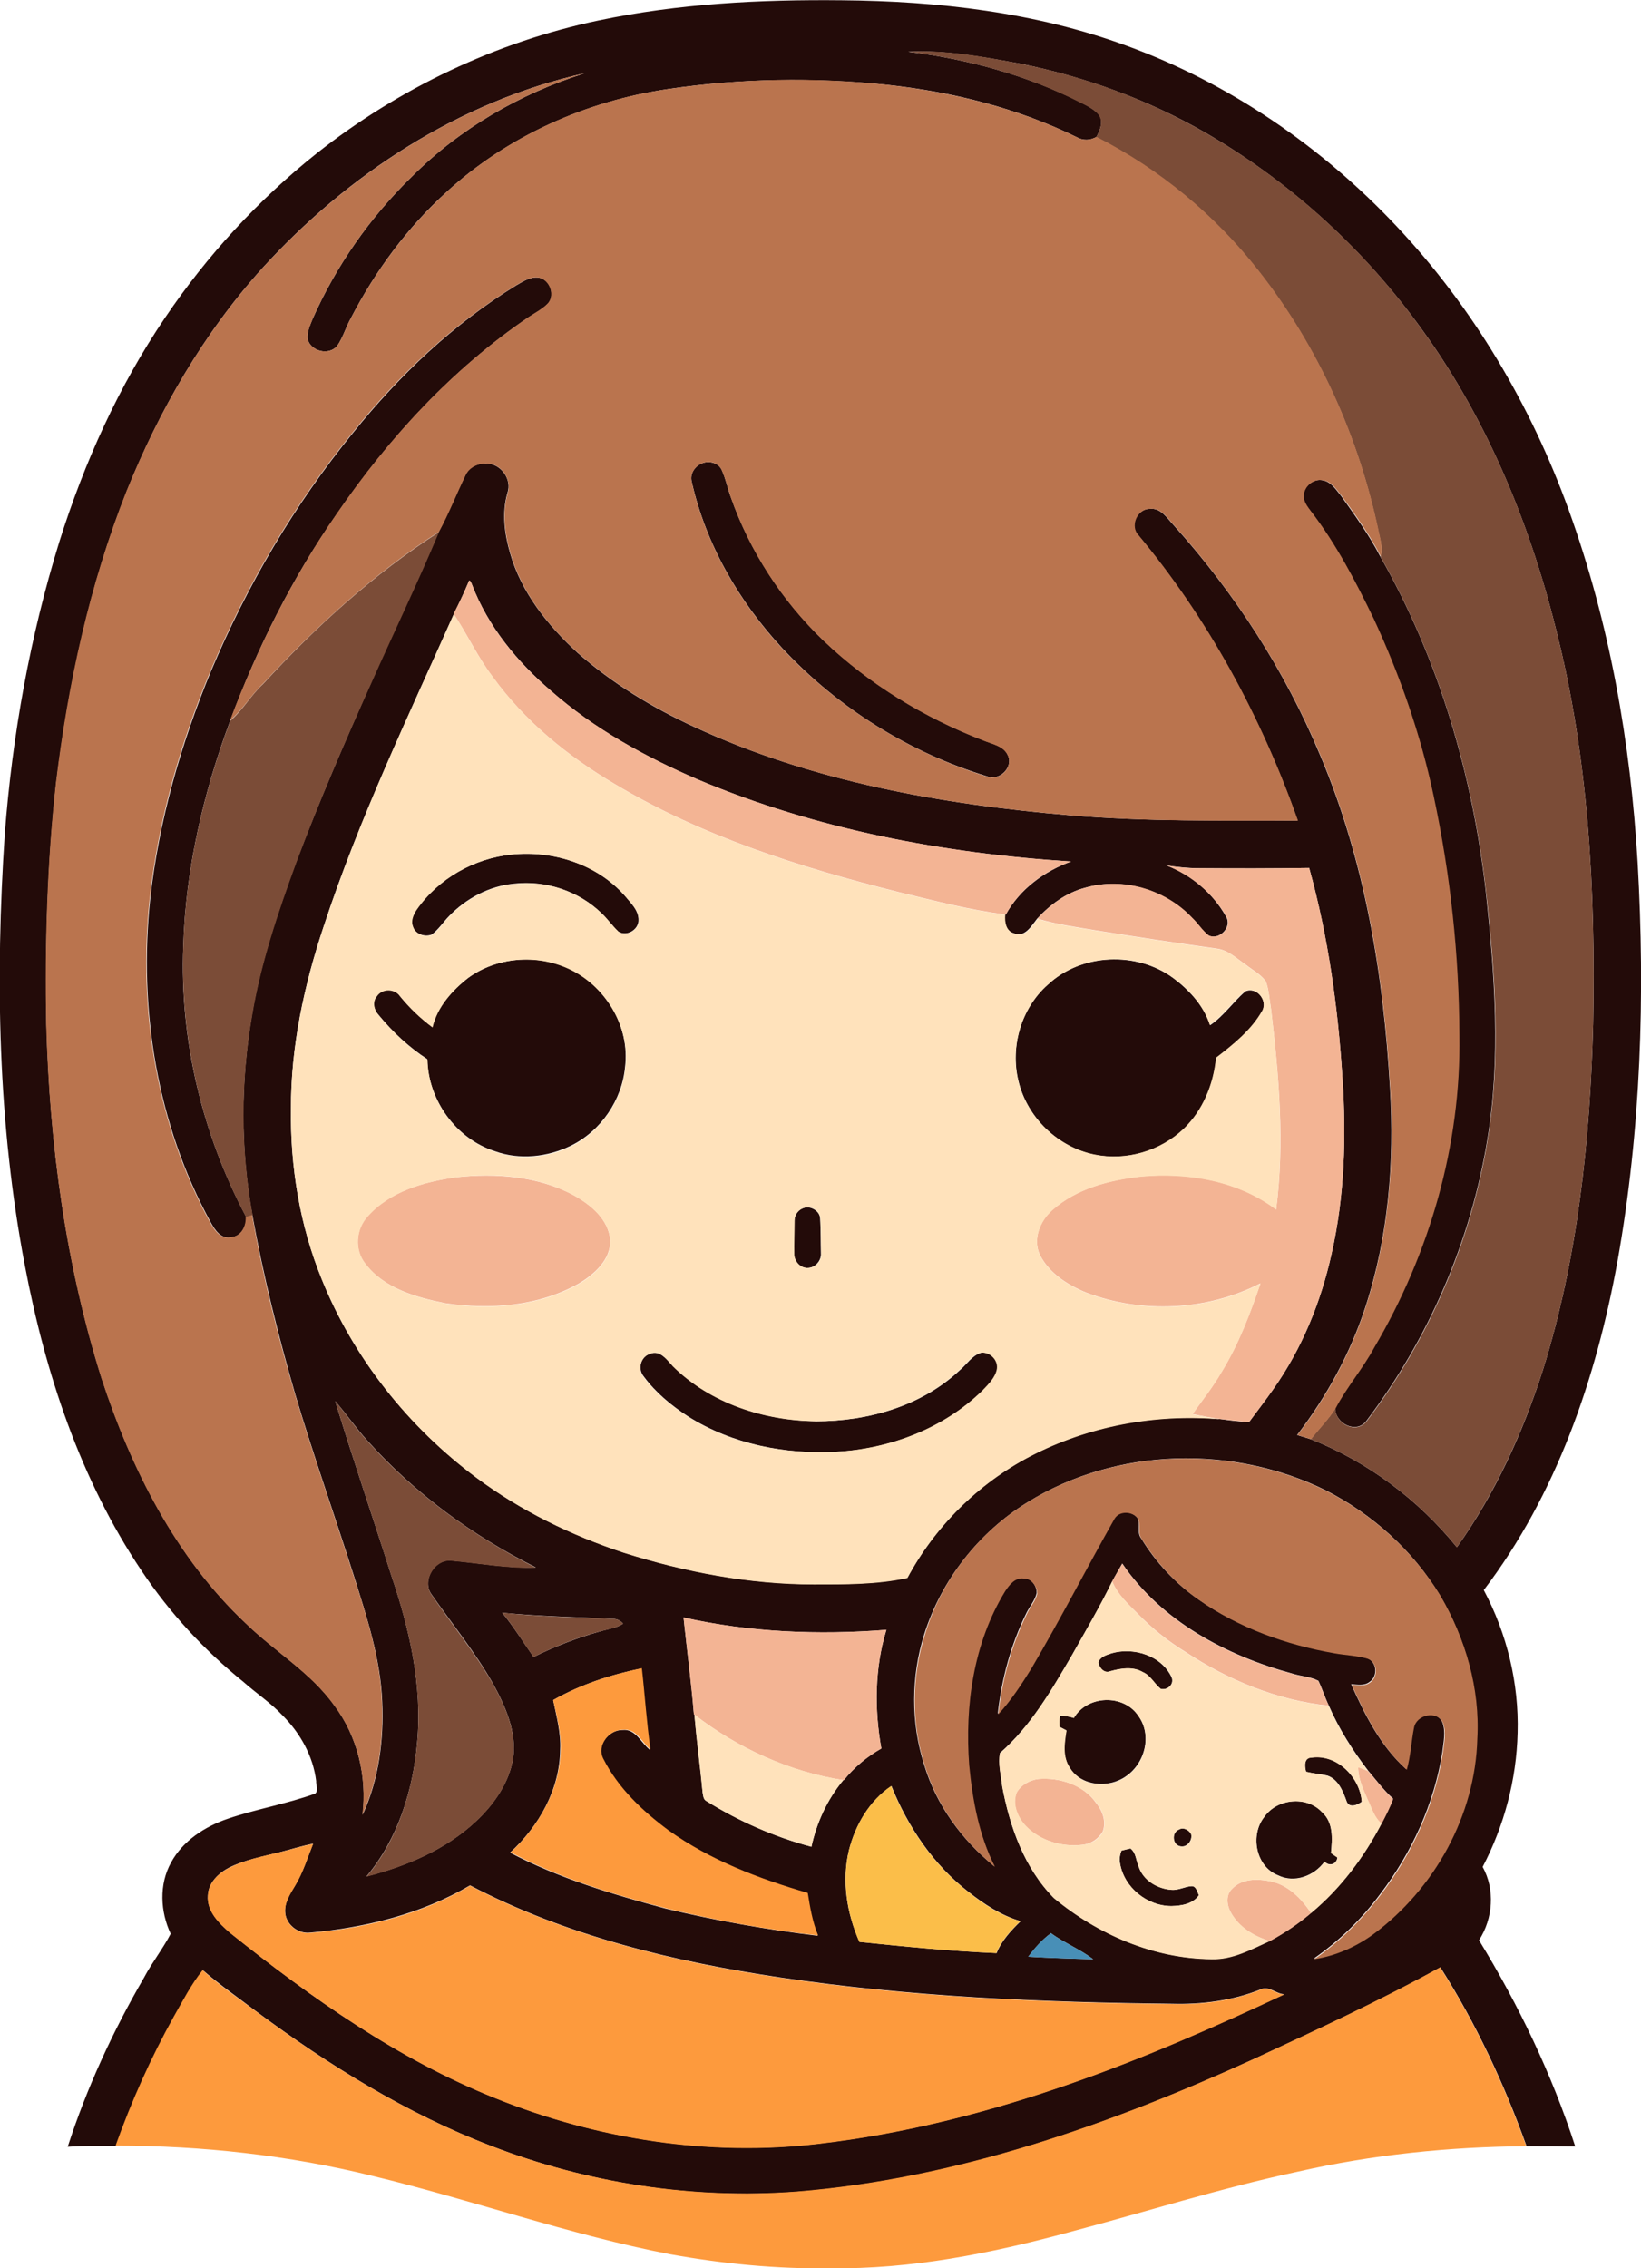<?xml version="1.0" encoding="iso-8859-1"?>
<!-- Generator: Adobe Illustrator 19.2.0, SVG Export Plug-In . SVG Version: 6.00 Build 0)  -->
<svg version="1.1" id="Layer_1" xmlns="http://www.w3.org/2000/svg" xmlns:xlink="http://www.w3.org/1999/xlink" x="0px" y="0px"
	 viewBox="0 0 586.5 810.4" enable-background="new 0 0 586.5 810.4" xml:space="preserve">
<g>
	<g>
		<path fill="#230B09" d="M214,7.3c28.5-6,57.7-7.5,86.8-7.2c34.5,0.3,69.4,4.3,102,16.3c36.7,13.4,69.7,36.1,96.4,64.5
			c27.3,29,48,64,61.5,101.4c14.6,40.4,22.1,83.1,24.6,125.9c2.7,47.5,1.2,95.5-7.2,142.4c-7.6,41.8-21.8,83.4-47.8,117.5
			c8.3,15.6,12.6,33.3,12.1,51c-0.4,16.7-4.8,33.2-12.5,47.9c4.5,8.1,3.7,18.5-1.3,26.2c14.2,23.2,26,47.8,34.4,73.7
			c-5.8-0.1-11.6-0.1-17.4-0.1c-8-22.3-18.1-43.9-30.8-63.9c-21.6,12-44.1,22.3-66.5,32.7c-51.7,23.6-106.4,42.9-163.4,47.5
			c-37.1,2.8-74.7-3-109.4-16.4c-30.3-11.6-58.1-28.9-84.1-48.2c-6.3-4.8-12.8-9.3-18.8-14.5c-4,5.1-7,10.9-10.3,16.6
			c-8.2,14.8-15.1,30.2-20.8,46.1c-5.8,0.1-11.5-0.1-17.3,0.3c6.8-21,16.1-41.2,27.2-60.3c2.9-5.5,6.8-10.4,9.6-15.8
			c-3.7-7.9-4.2-17.6,0.1-25.4c4.2-7.8,12.1-12.9,20.3-15.7c10.3-3.5,21.1-5.3,31.3-9c1.2-1.2,0.2-3.1,0.3-4.5
			c-1.1-8.9-5.7-17.1-12-23.4c-4.2-4.5-9.4-7.9-14-12c-14-11.3-26.4-24.7-36.4-39.7c-21.9-32.6-34.4-70.6-41.7-109
			c-9.7-50.7-10.6-102.7-7.2-154.1c2.7-35.4,9-70.6,19.5-104.5c8.9-28.3,21.2-55.6,37.8-80.1c15-22.2,33.3-42.1,54.3-58.8
			C142.7,31.5,177.3,15,214,7.3z M324.6,18.5c21.4,2.6,42.5,8.4,61.7,18.1c2.3,1.2,4.8,2.4,6.5,4.4c1.7,2.5,0.3,5.5-0.9,7.9
			c-2.2,1.3-4.8,1.4-7.1,0.1c-21.2-10.4-44.4-16.2-67.8-18.7c-26-2.7-52.3-2.3-78.1,1.5c-29.3,4.3-57.5,16.8-79.4,36.9
			c-14,12.7-25.4,28.2-34.1,45c-1.8,3.2-2.8,6.9-4.9,9.9c-3,3.6-9.6,1.9-10.6-2.6c-0.2-2.4,0.9-4.8,1.8-7
			c8.4-19,20.5-36.3,35.4-50.8c17.1-17.2,38.7-29.7,61.8-37c-44.7,10-84.7,36.1-115.3,69.8c-20.9,23.2-36.7,50.6-48.3,79.5
			c-13.2,33.3-20.8,68.6-25.2,104.1c-3.2,28.7-4,57.6-3.5,86.4c1.1,42.8,6.9,85.7,19.8,126.6c10.6,32.2,26.4,63.8,51.4,87.3
			c10.3,10.1,23.2,17.5,31.7,29.4c8.3,11.1,11.7,25.4,10.1,39.1c5.8-12.5,7.6-26.7,7-40.4c-0.6-15.4-5.5-30.3-10.1-44.9
			c-6.9-21.7-14.5-43.2-21-65c-6.1-21.1-11.4-42.4-15.3-64c-4.3-23.5-4.2-47.7-0.2-71.2c3.1-18.8,9.2-36.9,15.8-54.8
			c8.2-21.7,17.4-43,26.8-64.1c7.9-18.1,16.6-35.8,24.2-54c3.5-6.6,6.3-13.6,9.6-20.4c1.5-3.1,5.1-4.4,8.4-3.9
			c4.7,0.6,8.1,5.8,6.6,10.3c-2.1,7.1-1.1,14.7,0.9,21.6c4,14.1,13.5,25.9,24.2,35.7c12.4,10.9,26.6,19.5,41.6,26.4
			c42.1,19.5,88.5,27.7,134.5,31.6c27,2.3,54.1,1.8,81.2,1.9c-13.1-37.1-32.2-72.3-57.5-102.6c-2.4-3.3,0.3-8.7,4.5-8.8
			c4.2-0.5,6.5,3.6,9,6.2c21.7,24.2,39.6,51.9,52.1,82c15.9,37.6,22.6,78.4,24.9,119c1.6,26.2-0.6,52.9-8.8,78
			c-5.4,16.5-13.8,31.9-24.4,45.7c1.6,0.5,3.3,1,4.9,1.5c20.4,8.1,38.4,21.6,52.2,38.6c13.7-19.2,23.5-40.8,30.7-63.2
			c12.5-40,16.9-82,18-123.7c0.9-47.6-1.6-95.6-13.5-141.9c-9.7-38.7-25.5-76.4-49.4-108.6c-20.3-27.6-46.3-51-75.9-68.1
			c-20.4-11.7-42.7-19.8-65.7-24.5C351.6,20.4,338.1,17.8,324.6,18.5z M167.4,208.1c-1.6,3.8-3.4,7.6-5.2,11.3
			c-16.4,36.8-33.9,73.2-46.5,111.5c-7,21-11.8,43-11.7,65.2c-0.3,20.7,3.1,41.6,11,60.9c11.3,28.2,31,52.8,55.3,70.9
			c15.9,11.9,33.9,20.6,52.7,26.8c21.9,6.9,44.8,11.3,67.9,11.3c11.2,0,22.5,0,33.4-2.3c9.9-18.4,25.3-33.7,43.8-43.4
			c20.8-10.9,44.7-15.3,68-13.3c3.4,0.5,6.9,0.9,10.3,1.1c2.9-3.9,5.9-7.8,8.7-11.8c10.2-14.4,17-31.1,20.8-48.3
			c4.7-20.6,5.3-41.9,3.9-62.9c-1.6-25.3-5.1-50.5-11.9-75c-13,0.2-26.1,0.2-39.1,0.1c-4,0-7.9-0.4-11.9-1
			c8.9,3.4,16.7,10,21.3,18.3c2.3,3.8-2.6,8.6-6.3,6.7c-2.3-1.8-3.8-4.3-5.9-6.3c-9.6-10.1-24.8-14.6-38.3-10.7
			c-6.7,1.8-12.4,6-17,11c-2,2.5-4.5,7-8.4,5.2c-2.9-0.8-3.5-4.1-3.1-6.7l0.3,0c5-9,13.7-15.4,23.3-18.9
			c-45.6-2.9-91.2-11.5-133.4-29.3c-18.8-8.1-37.1-18.1-52.5-31.7c-12-10.3-22.5-23-28.2-37.9C168.5,208.4,167.8,206.5,167.4,208.1z
			 M119.8,500.6c6.4,20.9,13.5,41.6,20.1,62.4c6.5,19.1,11.1,39.3,9.2,59.6c-1.5,17.1-6.9,34.4-18.1,47.8
			c14.3-3.7,28.4-9.6,39.2-19.8c6.4-6,11.8-13.7,13.2-22.5c1.3-9.4-2.8-18.5-7.2-26.6c-6.4-11.2-14.6-21.3-22-31.9
			c-3.6-5,1.3-13,7.5-12c9.9,0.9,19.8,2.8,29.8,2.4c-22.6-11.3-43.4-26.5-60.3-45.4C127.2,510.2,123.8,505.2,119.8,500.6z
			 M367.3,536.7c-17.4,10.7-30.9,27.8-37,47.3c-4.7,15-4.8,31.5,0,46.5c4.3,14.4,13.5,26.9,25.1,36.3c-5.7-11.2-8.1-23.8-9.2-36.3
			c-1.6-21.3,1.5-43.6,12.8-62.1c1.5-2.4,3.6-5.1,6.8-4.6c2.8,0,4.8,2.8,4.7,5.4c-0.6,2.6-2.4,4.6-3.6,7
			c-5.6,11.3-8.9,23.6-10.3,36.1c4.6-5,8.4-10.7,11.9-16.5c10.3-17.5,19.6-35.6,29.6-53.3c1.7-3,6.4-2.8,8.4-0.2
			c1.2,2.3-0.3,5.3,1.4,7.4c5.2,8.5,12.2,16,20.4,21.7c14.4,10.1,31.3,16,48.5,19.1c3.9,0.7,7.9,0.8,11.7,1.9c3.6,1.1,4.1,6.5,1,8.5
			c-1.9,1.5-4.4,1-6.6,0.8c4.9,11,10.6,22.3,19.7,30.4c1.4-4.9,1.6-10.1,2.6-15.1c0.9-4.6,8.2-6.2,10.3-1.7c1.3,3.4,0.4,7.2,0,10.7
			c-2.9,18.4-10.9,35.9-22.2,50.7c-6.6,8.9-14.7,16.8-23.8,23.1c7.6-1.1,14.8-4.4,21.1-8.9c22-16.2,36.5-42.5,37.2-69.9
			c1-17.9-4.2-35.7-13.2-51.1c-9.7-16-24.1-28.9-40.7-37.4C440.9,516.2,399.1,517,367.3,536.7z M397.5,565
			c-4.4,9.1-9.5,17.7-14.4,26.4c-7.3,12.5-14.7,25.3-25.7,34.9c-0.7,3.9,0.4,8,0.8,11.9c2.7,14.5,7.9,29.3,18.5,39.9
			c15.7,13,35.6,21.6,56.2,21.8c7.5,0.2,14.3-3.5,21-6.5c5.2-2.8,10.2-6.1,14.7-10c10.5-8.8,18.9-19.9,25.2-32
			c1.5-2.9,3-5.7,4.1-8.8c-3.4-3-6.1-6.7-9-10.1c-5.5-7.2-10.4-14.9-14-23.2c-1.4-2.9-2.3-5.9-3.7-8.8c-2.9-1.5-6.3-1.6-9.4-2.6
			c-23.5-6.4-46.7-18.7-60.7-39.3C399.9,560.8,398.6,562.9,397.5,565z M179.5,576.2c4.1,5,7.5,10.5,11.2,15.8
			c7.7-3.8,15.7-6.9,24-9.2c2.7-0.8,5.6-1.1,8-2.7c-1-1.2-2.4-1.8-3.9-1.7C205.7,577.7,192.5,577.5,179.5,576.2z M244.3,577.9
			c1.2,11.5,2.8,23,3.7,34.6l0.2,0.1c0.8,9.3,2.1,18.5,2.9,27.7c0.2,1.1,0.2,2.6,1.4,3.2c11.6,7.2,24.3,12.8,37.5,16.3
			c1.9-8.7,5.7-17,11.4-23.8l0.2,0c3.7-4.6,8.3-8.4,13.4-11.3c-2.5-14-2.4-28.7,1.8-42.4C292.6,584.2,268,583.2,244.3,577.9z
			 M197.7,607.4c1.2,5.9,2.8,11.7,2.5,17.7c-0.1,14.2-7.6,27.4-17.9,36.8c17.5,9.2,36.6,14.9,55.6,20c17.9,4.3,36.1,7.5,54.3,9.7
			c-2-4.8-2.8-10.1-3.7-15.2c-17.5-5.1-34.8-11.8-49.8-22.4c-9.3-6.9-18-15.2-23.3-25.6c-2.3-4.7,2.1-10.4,7.1-10.3
			c4.7-0.5,6.6,4.6,9.8,7.1c-1.4-9.7-2-19.4-3.1-29.1C218.4,598.3,207.6,601.8,197.7,607.4z M303.4,661.1
			c-2.6,10.9-0.8,22.5,3.8,32.7c16.3,1.7,32.6,3.3,49,4c1.8-4.5,5.2-8.1,8.6-11.4c-6.9-2-13.1-6.1-18.7-10.5
			c-12.5-9.7-21.6-23.2-27.5-37.8C310.7,643.4,305.7,652,303.4,661.1z M100.2,661.7c-6.2,1.6-12.6,2.7-18.4,5.6
			c-3.8,2-7.3,5.4-7.5,9.9c-0.4,5.6,4,9.9,7.9,13.3c29.1,23.3,60,45.2,94.9,59.1c36.3,14.6,76.2,20.9,115.2,16.3
			c31.2-3.6,61.8-11.5,91.4-21.9c25.7-9,50.6-20,75.3-31.5c-2.9-0.1-5.6-3.2-8.5-1.7c-10,4-21,5.4-31.7,5.1
			c-46.8-0.5-93.6-2.5-140-9.4c-38.2-5.7-76.4-14.9-110.8-32.9c-17.3,10.2-37.3,15.1-57.2,16.9c-4.3,0.5-8.7-3-8.9-7.4
			c-0.2-3.5,1.8-6.6,3.6-9.5c2.8-4.7,4.4-9.9,6.4-14.9C107.9,659.5,104.1,660.7,100.2,661.7z M367.5,699.1
			c7.7,0.4,15.4,0.7,23.2,0.9c-4.7-3.6-10.3-5.8-15.1-9.3C372.5,693,369.8,696,367.5,699.1z"/>
	</g>
	<path fill="#230B09" d="M184.6,101.9c2.5-1.4,5.1-3.2,8.1-2.7c4.1,0.8,6,6.8,2.8,9.6c-1.9,1.8-4.3,3.1-6.5,4.5
		c-27.3,18.5-50,43.2-68.6,70.3c-15.9,22.8-28.4,47.8-38.1,73.8c-9.6,25.8-16,53.1-16.8,80.7c-1.3,33.5,6.8,67.2,22.5,96.7
		c0.1,3.2-1.7,6.9-5.2,7.2c-3.7,0.9-6-2.5-7.5-5.3c-19.2-35-25.8-76.1-21.6-115.6c3.1-28,11-55.4,21.7-81.3
		c12.9-30.6,29.8-59.5,50.8-85.2C142.7,134.1,162.1,115.7,184.6,101.9z"/>
	<path fill="#230B09" d="M251,165.5c2.5-1,5.9-0.1,7,2.5c1.4,3.1,2,6.4,3.2,9.6c6.8,19.3,18.3,37,33.1,51.2
		c16.4,15.6,36.1,27.6,57.2,35.7c3.1,1.3,7.2,1.9,8.7,5.3c2.1,4.3-3,9.3-7.3,7.6c-27.9-8.5-53.5-24.5-73.4-45.9
		c-15.5-16.7-27.3-37.2-32.3-59.5C246.5,169.3,248.4,166.4,251,165.5z"/>
	<path fill="#230B09" d="M465.8,177.1c0.2-3.4,3.6-6.2,6.9-5.5c3.1,0.5,4.9,3.5,6.7,5.7c4.9,6.9,10,13.9,13.9,21.5
		c21,36.8,33.1,78.3,37.8,120.4c3.1,29.1,5.3,58.8,0.5,87.8c-5.9,36.4-21,71.3-43.2,100.6c-3.6,4.9-11.3,1-11.2-4.6
		c4.1-7.6,9.7-14.1,13.8-21.7c19.8-33.5,31-72.3,30.4-111.4c-0.2-28.8-3.3-57.5-9.2-85.6c-4.6-21.9-12.1-43.1-21.4-63.3
		c-6.5-13.4-13.4-26.7-22.5-38.5C467.2,181,465.7,179.3,465.8,177.1z"/>
	<path fill="#230B09" d="M183,305.3c14.6-1.5,30.2,3.4,40.1,14.5c2.2,2.7,5.3,5.4,5.1,9.2c-0.2,3.3-4.2,5.6-7.1,3.9
		c-2.3-2.1-4-4.7-6.3-6.8c-8.1-7.8-19.7-11.6-30.9-10.4c-9,0.8-17.4,5.3-23.6,11.8c-2,2.1-3.6,4.6-6,6.4c-2.6,1-6-0.2-6.8-3
		c-0.8-2.1,0.2-4.2,1.3-5.9C156.6,313.9,169.5,306.6,183,305.3z"/>
	<path fill="#230B09" d="M167.3,349.4c10.1-7.4,24.3-8.6,35.7-3.5c13.3,6,22.2,20.7,20.4,35.3c-1.1,11.8-8.6,22.8-19.3,28.1
		c-8.4,4.1-18.4,5.2-27.2,2c-13.9-4.4-23.9-18.3-24.2-32.9c-6.6-4.3-12.4-9.7-17.4-15.8c-1.7-1.8-2.4-4.7-0.7-6.8
		c1.9-2.8,6.4-2.8,8.3,0c3.4,4.1,7.3,7.9,11.6,11.1C156.2,359.8,161.5,353.9,167.3,349.4z"/>
	<path fill="#230B09" d="M374.5,351.8c11.9-11.2,31.8-12,44.9-2.3c5.7,4.3,10.9,9.9,13.1,16.8c4.9-3.3,8.2-8.3,12.6-12.1
		c4.2-1.8,8.2,3.5,6,7.2c-3.9,6.9-10.3,11.9-16.4,16.6c-0.9,9.4-4.7,18.7-11.6,25.4c-8.3,7.9-20.5,11.4-31.7,9.2
		c-13.2-2.6-24.3-13.3-27.4-26.4C361,373.9,365,360.1,374.5,351.8z"/>
	<path fill="#230B09" d="M287.2,431.6c2.4-0.9,5.8,1,5.9,3.7c0.3,4.3,0.2,8.6,0.3,13c-0.1,2.4-2.2,4.6-4.6,4.7
		c-2.6,0.2-4.8-2.1-5-4.6c-0.2-4.1,0.1-8.2,0.1-12.3C284,434,285.3,432.2,287.2,431.6z"/>
	<path fill="#230B09" d="M232.3,483.7c3.6-1.6,6.1,2.3,8.4,4.5c13.4,13.2,32.5,19.3,51.1,19.6c18.4,0,37.6-5.4,51.3-18.3
		c2.5-2.1,4.3-5.2,7.6-6.2c3.2-0.4,6.2,2.5,5.8,5.7c-0.6,3.1-3,5.5-5.1,7.7c-13.9,13.6-33.2,21-52.4,22c-18.3,1-37.3-2.7-53-12.6
		c-6-3.9-11.6-8.5-15.9-14.3C227.8,489.1,229,484.7,232.3,483.7z"/>
	<path fill="#230B09" d="M397.2,590.7c7.9-2.3,17.8,0.7,21.5,8.5c1.1,2.5-1.4,4.8-3.9,4.2c-2.3-1.9-3.6-4.8-6.4-6
		c-3.6-2.1-7.9-1.3-11.7-0.3c-2.1,0.9-3.8-1.2-4.2-3.1C393.1,591.9,395.4,591.3,397.2,590.7z"/>
	<path fill="#230B09" d="M383.8,613.8c4.8-8.2,17.8-8.6,23-0.8c5.1,6.9,2.4,17.1-4.5,21.7c-6.1,4.3-16,3.5-20-3.2
		c-2.7-3.9-1.9-8.8-1.2-13.3c-0.6-0.3-1.9-1-2.5-1.3c-0.1-1.4,0-2.7,0.2-4C380.6,613,382.2,613.3,383.8,613.8z"/>
	<path fill="#230B09" d="M466.8,633c-0.6-1.9-0.8-5.1,2-5.1c9-1.3,17.3,7.1,17.9,15.8c-1.5,1.2-4.5,2.4-5.4-0.1
		c-1.3-3.6-2.9-7.8-6.8-9.2C472,633.8,469.4,633.7,466.8,633z"/>
	<path fill="#230B09" d="M451.9,649.1c4.5-6.5,15.1-7.6,20.6-1.7c4.1,3.7,3.7,9.6,3.2,14.6c0.6,0.4,1.8,1.2,2.3,1.6
		c-0.3,2.5-2.9,3.3-4.6,1.5c-3.7,5.1-10.7,7.8-16.6,4.9C448.8,666.9,446.7,655.6,451.9,649.1z"/>
	<path fill="#230B09" d="M421.3,653.7c1.6-1,3.6,0,4.4,1.5c0.6,2.3-1.5,5-3.9,4.4C419,659.1,418.7,654.7,421.3,653.7z"/>
	<path fill="#230B09" d="M400.8,661.2c0.8-0.2,2.4-0.6,3.2-0.8c2.1,1.6,2,4.4,3,6.6c1.7,4.9,6.8,7.8,11.7,8.2
		c2.5,0.2,4.7-1.1,7.1-1.3c1.8-0.1,2,2,2.7,3.2c-2.2,3.2-6.3,3.8-9.8,3.9c-8.7,0-17-6.6-18.4-15.3
		C400,664.1,400.3,662.6,400.8,661.2z"/>
</g>
<g>
	<path fill="#7B4C37" d="M324.6,18.5c13.5-0.8,27,1.8,40.3,4.3c23,4.6,45.3,12.8,65.7,24.5c29.7,17.1,55.7,40.5,75.9,68.1
		c23.9,32.2,39.7,69.8,49.4,108.6c11.9,46.3,14.4,94.3,13.5,141.9c-1.1,41.7-5.5,83.7-18,123.7c-7.2,22.3-17.1,44-30.7,63.2
		c-13.8-17-31.8-30.5-52.2-38.6c2.9-3.8,6.3-7.1,8.8-11.1c-0.2,5.6,7.5,9.5,11.2,4.6c22.3-29.4,37.3-64.2,43.2-100.6
		c4.8-29.1,2.7-58.7-0.5-87.8c-4.7-42.1-16.8-83.5-37.8-120.4c0.9-2.9-0.1-5.9-0.7-8.8c-7-33.7-21.5-66-42.8-93.1
		c-15.6-20-35.5-36.5-58.1-48c1.3-2.4,2.6-5.4,0.9-7.9c-1.7-2.1-4.2-3.3-6.5-4.4C367,26.9,345.9,21.1,324.6,18.5z"/>
	<path fill="#7B4C37" d="M94,244.4c18.8-20.4,39.5-39.3,62.9-54.3c-7.6,18.2-16.2,36-24.2,54c-9.5,21.1-18.7,42.4-26.8,64.1
		c-6.5,17.8-12.7,36-15.8,54.8c-4.1,23.5-4.1,47.7,0.2,71.2c-0.6,0.2-1.7,0.5-2.3,0.7c-15.7-29.6-23.7-63.2-22.5-96.7
		c0.8-27.6,7.2-54.9,16.8-80.7C86.8,253.7,89.7,248.3,94,244.4z"/>
	<path fill="#7B4C37" d="M119.8,500.6c3.9,4.6,7.3,9.6,11.4,14.1c16.9,18.9,37.7,34,60.3,45.4c-10,0.4-19.8-1.5-29.8-2.4
		c-6.1-1-11,7-7.5,12c7.3,10.6,15.5,20.7,22,31.9c4.4,8.1,8.5,17.1,7.2,26.6c-1.4,8.8-6.8,16.5-13.2,22.5
		c-10.9,10.2-25,16.1-39.2,19.8c11.2-13.3,16.5-30.6,18.1-47.8c1.9-20.3-2.7-40.5-9.2-59.6C133.3,542.2,126.2,521.5,119.8,500.6z"/>
	<path fill="#7B4C37" d="M179.5,576.2c13.1,1.4,26.2,1.6,39.3,2.2c1.5-0.1,2.9,0.5,3.9,1.7c-2.4,1.6-5.3,2-8,2.7
		c-8.3,2.2-16.3,5.4-24,9.2C186.9,586.7,183.6,581.1,179.5,576.2z"/>
</g>
<g>
	<g>
		<path fill="#BA744E" d="M93.6,96c30.6-33.6,70.6-59.8,115.3-69.8c-23.1,7.3-44.7,19.8-61.8,37c-14.9,14.5-27,31.8-35.4,50.8
			c-0.8,2.2-2,4.6-1.8,7c1,4.5,7.6,6.2,10.6,2.6c2.1-3,3.1-6.7,4.9-9.9c8.7-16.8,20.1-32.2,34.1-45c21.8-20.1,50.1-32.7,79.4-36.9
			c25.8-3.8,52.1-4.3,78.1-1.5c23.4,2.6,46.6,8.3,67.8,18.7c2.2,1.3,4.8,1.2,7.1-0.1c22.6,11.5,42.5,28,58.1,48
			c21.3,27.1,35.7,59.4,42.8,93.1c0.6,2.9,1.5,5.8,0.7,8.8c-3.9-7.6-8.9-14.6-13.9-21.5c-1.9-2.3-3.6-5.2-6.7-5.7
			c-3.4-0.7-6.8,2.1-6.9,5.5c-0.1,2.1,1.3,3.9,2.5,5.5c9.1,11.8,16,25.1,22.5,38.5c9.4,20.3,16.8,41.5,21.4,63.3
			c6,28.1,9.1,56.8,9.2,85.6c0.6,39-10.6,77.8-30.4,111.4c-4.1,7.6-9.8,14.1-13.8,21.7c-2.5,4-5.9,7.4-8.8,11.1
			c-1.6-0.5-3.3-1-4.9-1.5c10.6-13.7,19-29.2,24.4-45.7c8.2-25.1,10.4-51.8,8.8-78c-2.3-40.6-9-81.4-24.9-119
			c-12.5-30-30.4-57.7-52.1-82c-2.5-2.6-4.8-6.7-9-6.2c-4.1,0-6.8,5.4-4.5,8.8c25.3,30.2,44.4,65.5,57.5,102.6
			c-27.1,0-54.2,0.4-81.2-1.9c-46-3.9-92.4-12-134.5-31.6c-14.9-6.9-29.2-15.5-41.6-26.4c-10.7-9.7-20.2-21.6-24.2-35.7
			c-2-7-3-14.6-0.9-21.6c1.4-4.5-2-9.8-6.6-10.3c-3.2-0.5-6.9,0.9-8.4,3.9c-3.3,6.8-6,13.8-9.6,20.4c-23.4,15-44,33.9-62.9,54.3
			c-4.3,4-7.2,9.3-11.8,13.1c9.8-26,22.3-51,38.1-73.8c18.6-27.1,41.3-51.8,68.6-70.3c2.2-1.5,4.6-2.7,6.5-4.5
			c3.2-2.8,1.3-8.8-2.8-9.6c-3-0.5-5.6,1.3-8.1,2.7c-22.5,13.8-42,32.1-58.5,52.7c-21,25.7-37.9,54.6-50.8,85.2
			c-10.8,26-18.6,53.3-21.7,81.3c-4.2,39.5,2.4,80.6,21.6,115.6c1.5,2.8,3.8,6.2,7.5,5.3c3.6-0.3,5.4-3.9,5.2-7.2
			c0.6-0.2,1.7-0.5,2.3-0.7c3.8,21.6,9.1,42.9,15.3,64c6.5,21.8,14.1,43.3,21,65c4.7,14.6,9.5,29.4,10.1,44.9
			c0.6,13.7-1.2,27.8-7,40.4c1.7-13.7-1.7-28-10.1-39.1c-8.5-11.9-21.4-19.3-31.7-29.4c-25-23.5-40.8-55.1-51.4-87.3
			c-12.9-40.9-18.6-83.8-19.8-126.6c-0.5-28.8,0.3-57.8,3.5-86.4c4.3-35.5,12-70.8,25.2-104.1C56.9,146.6,72.7,119.2,93.6,96z
			 M251,165.5c-2.6,1-4.5,3.8-3.8,6.6c5,22.3,16.8,42.8,32.3,59.5c19.9,21.3,45.5,37.3,73.4,45.9c4.3,1.7,9.4-3.4,7.3-7.6
			c-1.5-3.4-5.6-4-8.7-5.3c-21.1-8.1-40.9-20.1-57.2-35.7c-14.8-14.2-26.3-31.8-33.1-51.2c-1.1-3.2-1.8-6.5-3.2-9.6
			C256.9,165.3,253.5,164.5,251,165.5z"/>
	</g>
	<path fill="#BA744E" d="M367.3,536.7c31.7-19.6,73.6-20.5,106.8-4c16.6,8.5,31,21.5,40.7,37.4c9,15.4,14.2,33.2,13.2,51.1
		c-0.7,27.4-15.3,53.7-37.2,69.9c-6.2,4.5-13.4,7.7-21.1,8.9c9.1-6.3,17.1-14.2,23.8-23.1c11.3-14.8,19.3-32.3,22.2-50.7
		c0.4-3.5,1.3-7.3,0-10.7c-2.1-4.5-9.4-2.9-10.3,1.7c-1,5-1.2,10.1-2.6,15.1c-9.1-8.1-14.8-19.4-19.7-30.4c2.2,0.2,4.7,0.7,6.6-0.8
		c3-2,2.6-7.4-1-8.5c-3.8-1.1-7.8-1.2-11.7-1.9c-17.2-3-34.1-9-48.5-19.1c-8.2-5.7-15.1-13.2-20.4-21.7c-1.7-2.2-0.3-5.1-1.4-7.4
		c-2-2.6-6.7-2.8-8.4,0.2c-10,17.7-19.3,35.8-29.6,53.3c-3.6,5.8-7.3,11.5-11.9,16.5c1.4-12.5,4.7-24.8,10.3-36.1
		c1.1-2.4,3-4.4,3.6-7c0-2.6-2-5.4-4.7-5.4c-3.2-0.5-5.3,2.3-6.8,4.6c-11.3,18.5-14.4,40.8-12.8,62.1c1.2,12.4,3.5,25.1,9.2,36.3
		c-11.6-9.4-20.8-21.9-25.1-36.3c-4.8-15-4.7-31.4,0-46.5C336.4,564.4,349.9,547.4,367.3,536.7z"/>
</g>
<g>
	<path fill="#F3B494" d="M167.4,208.1c0.4-1.7,1.1,0.3,1.3,0.8c5.7,15,16.1,27.6,28.2,37.9c15.5,13.6,33.7,23.6,52.5,31.7
		c42.2,17.8,87.8,26.4,133.4,29.3c-9.6,3.4-18.3,9.8-23.3,18.9l-0.3,0c-12.9-1.6-25.5-5-38.1-8c-35.1-8.8-70.2-19.9-101.4-38.6
		c-16.8-9.9-32.2-22.5-43.7-38.4c-5.3-7-9-15.1-13.9-22.4C164,215.7,165.8,211.9,167.4,208.1z"/>
	<path fill="#F3B494" d="M416.9,309.2c3.9,0.6,7.9,1.1,11.9,1c13,0.1,26.1,0.1,39.1-0.1c6.8,24.4,10.3,49.7,11.9,75
		c1.4,21,0.8,42.3-3.9,62.9c-3.8,17.2-10.6,33.9-20.8,48.3c-2.8,4-5.8,7.9-8.7,11.8c-3.4-0.3-6.9-0.7-10.3-1.1
		c-3.3-0.5-6.6-1.1-9.9-1.8c3.6-5,7.4-9.8,10.5-15.2c6-9.8,10.1-20.6,13.8-31.5c-19.1,9.8-42.3,10.9-62.3,3.3
		c-6.6-2.7-13.2-6.9-16.5-13.4c-2.7-5.6,0-12.3,4.4-16.1c8.7-7.7,20.4-10.7,31.7-12c16.7-1.6,34.6,1.5,48.3,11.8
		c3.1-23.7,1-47.7-1.8-71.4c-0.6-3.4-0.7-6.9-1.9-10.1c-1.8-2.5-4.7-4-7.1-5.9c-3.3-2.2-6.3-5.3-10.5-5.8c-14.4-2-28.8-4.2-43.1-6.5
		c-7-1.2-14.1-2.1-20.9-4.2c4.6-5.1,10.3-9.2,17-11c13.4-4,28.7,0.5,38.3,10.7c2.1,2,3.6,4.5,5.9,6.3c3.7,1.9,8.6-2.9,6.3-6.7
		C433.6,319.2,425.8,312.7,416.9,309.2z"/>
	<path fill="#F3B494" d="M163.1,420.6c14.1-1.5,29.2-0.4,41.9,6.4c6.1,3.4,12.5,8.6,13.1,16.1c0.2,6.9-5.6,12.1-11.1,15.4
		c-14.4,8.2-31.8,9.5-47.9,7.1c-10.4-2.1-21.9-5.3-28.6-14.2c-3.9-4.9-3.3-12.2,0.8-16.8C139.4,425.6,151.6,422.2,163.1,420.6z"/>
	<path fill="#F3B494" d="M397.5,565c1.1-2.1,2.4-4.2,3.6-6.3c14,20.6,37.1,32.9,60.7,39.3c3.1,1,6.5,1.1,9.4,2.6
		c1.3,2.9,2.3,5.9,3.7,8.8c-18.3-1.9-35.9-9.1-51.2-19.2c-6.3-3.9-12.1-8.5-17.2-13.8C403.1,573,399.4,569.6,397.5,565z"/>
	<path fill="#F3B494" d="M244.3,577.9c23.7,5.3,48.3,6.3,72.5,4.4c-4.2,13.7-4.3,28.4-1.8,42.4c-5.1,2.9-9.7,6.7-13.4,11.3l-0.2,0
		c-19.3-3-37.7-11.4-53.2-23.4l-0.2-0.1C247,600.9,245.5,589.4,244.3,577.9z"/>
	<path fill="#F3B494" d="M485.4,631.4c1.2,0.4,2.4,0.8,3.5,1.3c3,3.4,5.7,7,9,10.1c-1.1,3-2.6,5.9-4.1,8.8c-2.6-2.1-3.5-5.5-4.9-8.4
		C487.2,639.3,485.4,635.5,485.4,631.4z"/>
	<path fill="#F3B494" d="M371.2,635.6c7.6-0.6,16,2.1,20.5,8.5c2.3,2.8,3.8,6.7,2.4,10.3c-1.5,2.6-4.3,4.4-7.2,4.7
		c-7.3,0.9-15.1-1.4-20.3-6.7c-2.9-3.1-4.9-7.7-3.3-11.9C364.9,637.7,368,636,371.2,635.6z"/>
	<path fill="#F3B494" d="M440.4,674.8c3.4-3.6,8.9-3.6,13.4-2.7c6.5,1.2,11.3,6.2,14.8,11.4c-4.5,3.8-9.5,7.2-14.7,10
		c-5.7-1.6-11.2-5-14.1-10.4C438.4,680.5,438.1,676.9,440.4,674.8z"/>
</g>
<g>
	<g>
		<path fill="#FFE2BB" d="M162.2,219.4c4.8,7.3,8.5,15.4,13.9,22.4c11.5,15.9,26.9,28.5,43.7,38.4c31.2,18.7,66.3,29.8,101.4,38.6
			c12.6,3,25.2,6.4,38.1,8c-0.3,2.6,0.3,5.9,3.1,6.7c3.9,1.8,6.4-2.6,8.4-5.2c6.8,2.1,13.9,3,20.9,4.2c14.4,2.3,28.7,4.5,43.1,6.5
			c4.1,0.4,7.2,3.5,10.5,5.8c2.4,1.9,5.3,3.4,7.1,5.9c1.2,3.2,1.3,6.7,1.9,10.1c2.8,23.6,4.8,47.6,1.8,71.4
			c-13.6-10.3-31.5-13.3-48.3-11.8c-11.3,1.3-23,4.2-31.7,12c-4.4,3.9-7.1,10.5-4.4,16.1c3.3,6.5,9.9,10.7,16.5,13.4
			c20.1,7.6,43.2,6.5,62.3-3.3c-3.7,10.9-7.8,21.7-13.8,31.5c-3.1,5.4-7,10.2-10.5,15.2c3.3,0.6,6.6,1.3,9.9,1.8
			c-23.3-2-47.3,2.5-68,13.3c-18.5,9.7-33.9,25-43.8,43.4c-10.9,2.4-22.3,2.3-33.4,2.3c-23.1,0-46-4.4-67.9-11.3
			c-18.8-6.2-36.8-15-52.7-26.8c-24.3-18.1-43.9-42.7-55.3-70.9c-7.8-19.2-11.3-40.1-11-60.9c-0.1-22.2,4.7-44.2,11.7-65.2
			C128.3,292.6,145.8,256.2,162.2,219.4z M183,305.3c-13.5,1.3-26.3,8.6-34.1,19.8c-1.1,1.7-2.1,3.9-1.3,5.9c0.8,2.8,4.2,4,6.8,3
			c2.4-1.7,3.9-4.3,6-6.4c6.2-6.5,14.6-11,23.6-11.8c11.1-1.3,22.8,2.6,30.9,10.4c2.3,2.1,4,4.7,6.3,6.8c2.9,1.6,6.9-0.6,7.1-3.9
			c0.2-3.8-2.9-6.5-5.1-9.2C213.2,308.7,197.6,303.8,183,305.3z M167.3,349.4c-5.7,4.5-11,10.4-12.7,17.7
			c-4.3-3.2-8.2-6.9-11.6-11.1c-1.9-2.8-6.4-2.9-8.3,0c-1.7,2-1,4.9,0.7,6.8c5,6,10.8,11.5,17.4,15.8c0.2,14.6,10.2,28.4,24.2,32.9
			c8.9,3.2,18.9,2.1,27.2-2c10.6-5.3,18.2-16.3,19.3-28.1c1.8-14.6-7.2-29.3-20.4-35.3C191.5,340.8,177.4,342,167.3,349.4z
			 M374.5,351.8c-9.5,8.4-13.5,22.1-10.6,34.3c3.1,13.1,14.2,23.8,27.4,26.4c11.2,2.3,23.4-1.3,31.7-9.2
			c6.9-6.6,10.7-15.9,11.6-25.4c6.1-4.7,12.5-9.8,16.4-16.6c2.3-3.7-1.8-9-6-7.2c-4.4,3.8-7.7,8.8-12.6,12.1
			c-2.2-6.9-7.3-12.6-13.1-16.8C406.3,339.7,386.4,340.6,374.5,351.8z M163.1,420.6c-11.5,1.6-23.8,5.1-31.7,14.1
			c-4.2,4.5-4.7,11.9-0.8,16.8c6.7,8.9,18.2,12.1,28.6,14.2c16.1,2.4,33.5,1.1,47.9-7.1c5.5-3.3,11.2-8.5,11.1-15.4
			c-0.7-7.5-7-12.7-13.1-16.1C192.4,420.1,177.3,419,163.1,420.6z M287.2,431.6c-1.9,0.6-3.3,2.5-3.2,4.5c0,4.1-0.2,8.2-0.1,12.3
			c0.2,2.5,2.4,4.8,5,4.6c2.4-0.1,4.5-2.2,4.6-4.7c-0.1-4.3-0.1-8.7-0.3-13C293,432.5,289.7,430.6,287.2,431.6z M232.3,483.7
			c-3.3,1-4.6,5.4-2.4,8.1c4.3,5.8,9.9,10.4,15.9,14.3c15.6,9.9,34.6,13.6,53,12.6c19.3-1.1,38.6-8.4,52.4-22
			c2.1-2.2,4.6-4.6,5.1-7.7c0.4-3.2-2.6-6.1-5.8-5.7c-3.3,1-5.1,4.1-7.6,6.2c-13.6,12.9-32.8,18.3-51.3,18.3
			c-18.6-0.2-37.7-6.4-51.1-19.6C238.5,486,236,482.1,232.3,483.7z"/>
	</g>
	<g>
		<path fill="#FFE2BB" d="M383.1,591.4c4.9-8.7,10-17.4,14.4-26.4c1.9,4.6,5.6,8,9,11.5c5.1,5.3,10.9,9.9,17.2,13.8
			c15.3,10.1,32.9,17.2,51.2,19.2c3.6,8.3,8.5,16,14,23.2c-1.2-0.4-2.4-0.9-3.5-1.3c0,4.2,1.9,8,3.5,11.7c1.4,2.9,2.3,6.2,4.9,8.4
			c-6.3,12.1-14.7,23.3-25.2,32c-3.5-5.3-8.4-10.2-14.8-11.4c-4.5-0.9-10-0.9-13.4,2.7c-2.3,2.1-2,5.8-0.6,8.3
			c2.9,5.3,8.4,8.8,14.1,10.4c-6.7,3-13.4,6.8-21,6.5c-20.6-0.2-40.5-8.8-56.2-21.8c-10.5-10.6-15.8-25.5-18.5-39.9
			c-0.4-3.9-1.6-8-0.8-11.9C368.4,616.7,375.8,603.9,383.1,591.4z M397.2,590.7c-1.8,0.6-4.1,1.3-4.6,3.3c0.4,1.9,2,3.9,4.2,3.1
			c3.8-1.1,8.1-1.8,11.7,0.3c2.8,1.2,4.1,4.2,6.4,6c2.5,0.6,4.9-1.7,3.9-4.2C415,591.4,405.1,588.4,397.2,590.7z M383.8,613.8
			c-1.6-0.5-3.2-0.8-4.9-0.8c-0.3,1.3-0.3,2.6-0.2,4c0.6,0.3,1.9,1,2.5,1.3c-0.7,4.4-1.5,9.3,1.2,13.3c4,6.8,13.9,7.5,20,3.2
			c6.9-4.6,9.5-14.8,4.5-21.7C401.6,605.1,388.6,605.6,383.8,613.8z M466.8,633c2.5,0.6,5.1,0.8,7.7,1.5c3.9,1.4,5.5,5.6,6.8,9.2
			c0.9,2.4,3.9,1.3,5.4,0.1c-0.6-8.8-8.8-17.1-17.9-15.8C466,628,466.3,631.1,466.8,633z M371.2,635.6c-3.1,0.4-6.3,2-7.8,4.9
			c-1.6,4.2,0.4,8.8,3.3,11.9c5.1,5.3,13,7.6,20.3,6.7c3-0.3,5.8-2,7.2-4.7c1.4-3.6-0.1-7.5-2.4-10.3
			C387.1,637.7,378.8,635,371.2,635.6z M451.9,649.1c-5.3,6.5-3.1,17.8,4.9,21c5.9,2.9,12.9,0.2,16.6-4.9c1.7,1.8,4.3,1,4.6-1.5
			c-0.6-0.4-1.8-1.2-2.3-1.6c0.5-5,1-10.9-3.2-14.6C467,641.5,456.4,642.6,451.9,649.1z M421.3,653.7c-2.6,1-2.3,5.4,0.5,6
			c2.4,0.6,4.6-2.2,3.9-4.4C424.8,653.7,422.8,652.7,421.3,653.7z M400.8,661.2c-0.5,1.4-0.9,3-0.5,4.5c1.4,8.6,9.7,15.3,18.4,15.3
			c3.5-0.1,7.7-0.7,9.8-3.9c-0.7-1.2-0.9-3.3-2.7-3.2c-2.4,0.1-4.7,1.5-7.1,1.3c-5-0.3-10.1-3.3-11.7-8.2c-1-2.2-0.9-5.1-3-6.6
			C403.2,660.6,401.6,661,400.8,661.2z"/>
	</g>
	<path fill="#FFE2BB" d="M248.2,612.6c15.4,12,33.8,20.3,53.2,23.4c-5.7,6.9-9.5,15.1-11.4,23.8c-13.2-3.5-25.9-9.1-37.5-16.3
		c-1.2-0.6-1.1-2.1-1.4-3.2C250.2,631,248.9,621.8,248.2,612.6z"/>
</g>
<g>
	<path fill="#FD9A3D" d="M197.7,607.4c9.8-5.6,20.7-9.1,31.7-11.4c1.1,9.7,1.7,19.5,3.1,29.1c-3.1-2.5-5-7.6-9.8-7.1
		c-5-0.1-9.5,5.6-7.1,10.3c5.3,10.5,14,18.7,23.3,25.6c14.9,10.7,32.3,17.3,49.8,22.4c0.8,5.1,1.7,10.4,3.7,15.2
		c-18.3-2.1-36.4-5.3-54.3-9.7c-19.1-5-38.1-10.8-55.6-20c10.2-9.5,17.7-22.6,17.9-36.8C200.6,619.1,199,613.2,197.7,607.4z"/>
	<path fill="#FD9A3D" d="M100.2,661.7c3.9-0.9,7.7-2.2,11.7-2.9c-2,5-3.6,10.3-6.4,14.9c-1.7,2.9-3.8,6-3.6,9.5
		c0.2,4.4,4.6,7.9,8.9,7.4c19.9-1.7,39.9-6.6,57.2-16.9c34.4,18,72.6,27.2,110.8,32.9c46.3,6.9,93.2,8.9,140,9.4
		c10.8,0.3,21.7-1.1,31.7-5.1c2.9-1.5,5.5,1.6,8.5,1.7c-24.6,11.5-49.5,22.5-75.3,31.5c-29.6,10.4-60.2,18.3-91.4,21.9
		c-39,4.6-78.9-1.7-115.2-16.3c-34.8-13.9-65.7-35.8-94.9-59.1c-3.9-3.4-8.4-7.7-7.9-13.3c0.1-4.5,3.7-8,7.5-9.9
		C87.6,664.4,94,663.2,100.2,661.7z"/>
	<path fill="#FD9A3D" d="M448.2,735.6c22.4-10.4,44.9-20.8,66.5-32.7c12.7,20,22.8,41.6,30.8,63.9c-27.5,0.2-54.9,3-81.7,9.1
		c-27.7,5.9-54.7,14.5-82,21.7c-27.7,7.5-56.2,13.2-85.1,12.8c-19.2,0.3-38.3-1.6-57.2-5c-36.1-7-70.7-19.4-106.4-28
		c-30-7.4-60.9-10.8-91.8-10.8c5.7-15.9,12.6-31.4,20.8-46.1c3.2-5.6,6.2-11.5,10.3-16.6c5.9,5.3,12.5,9.8,18.8,14.5
		c26,19.3,53.8,36.6,84.1,48.2c34.7,13.4,72.3,19.2,109.4,16.4C341.8,778.4,396.5,759.1,448.2,735.6z"/>
</g>
<g>
	<path fill="#FBBE49" d="M303.4,661.1c2.3-9.1,7.3-17.7,15.1-23c5.9,14.6,15,28.1,27.5,37.8c5.6,4.5,11.8,8.6,18.7,10.5
		c-3.4,3.3-6.8,6.9-8.6,11.4c-16.4-0.7-32.7-2.3-49-4C302.7,683.6,300.8,672,303.4,661.1z"/>
</g>
<g>
	<path fill="#488FB7" d="M367.5,699.1c2.3-3.2,4.9-6.1,8.1-8.4c4.8,3.5,10.4,5.7,15.1,9.3C383,699.8,375.2,699.6,367.5,699.1z"/>
</g>
</svg>
